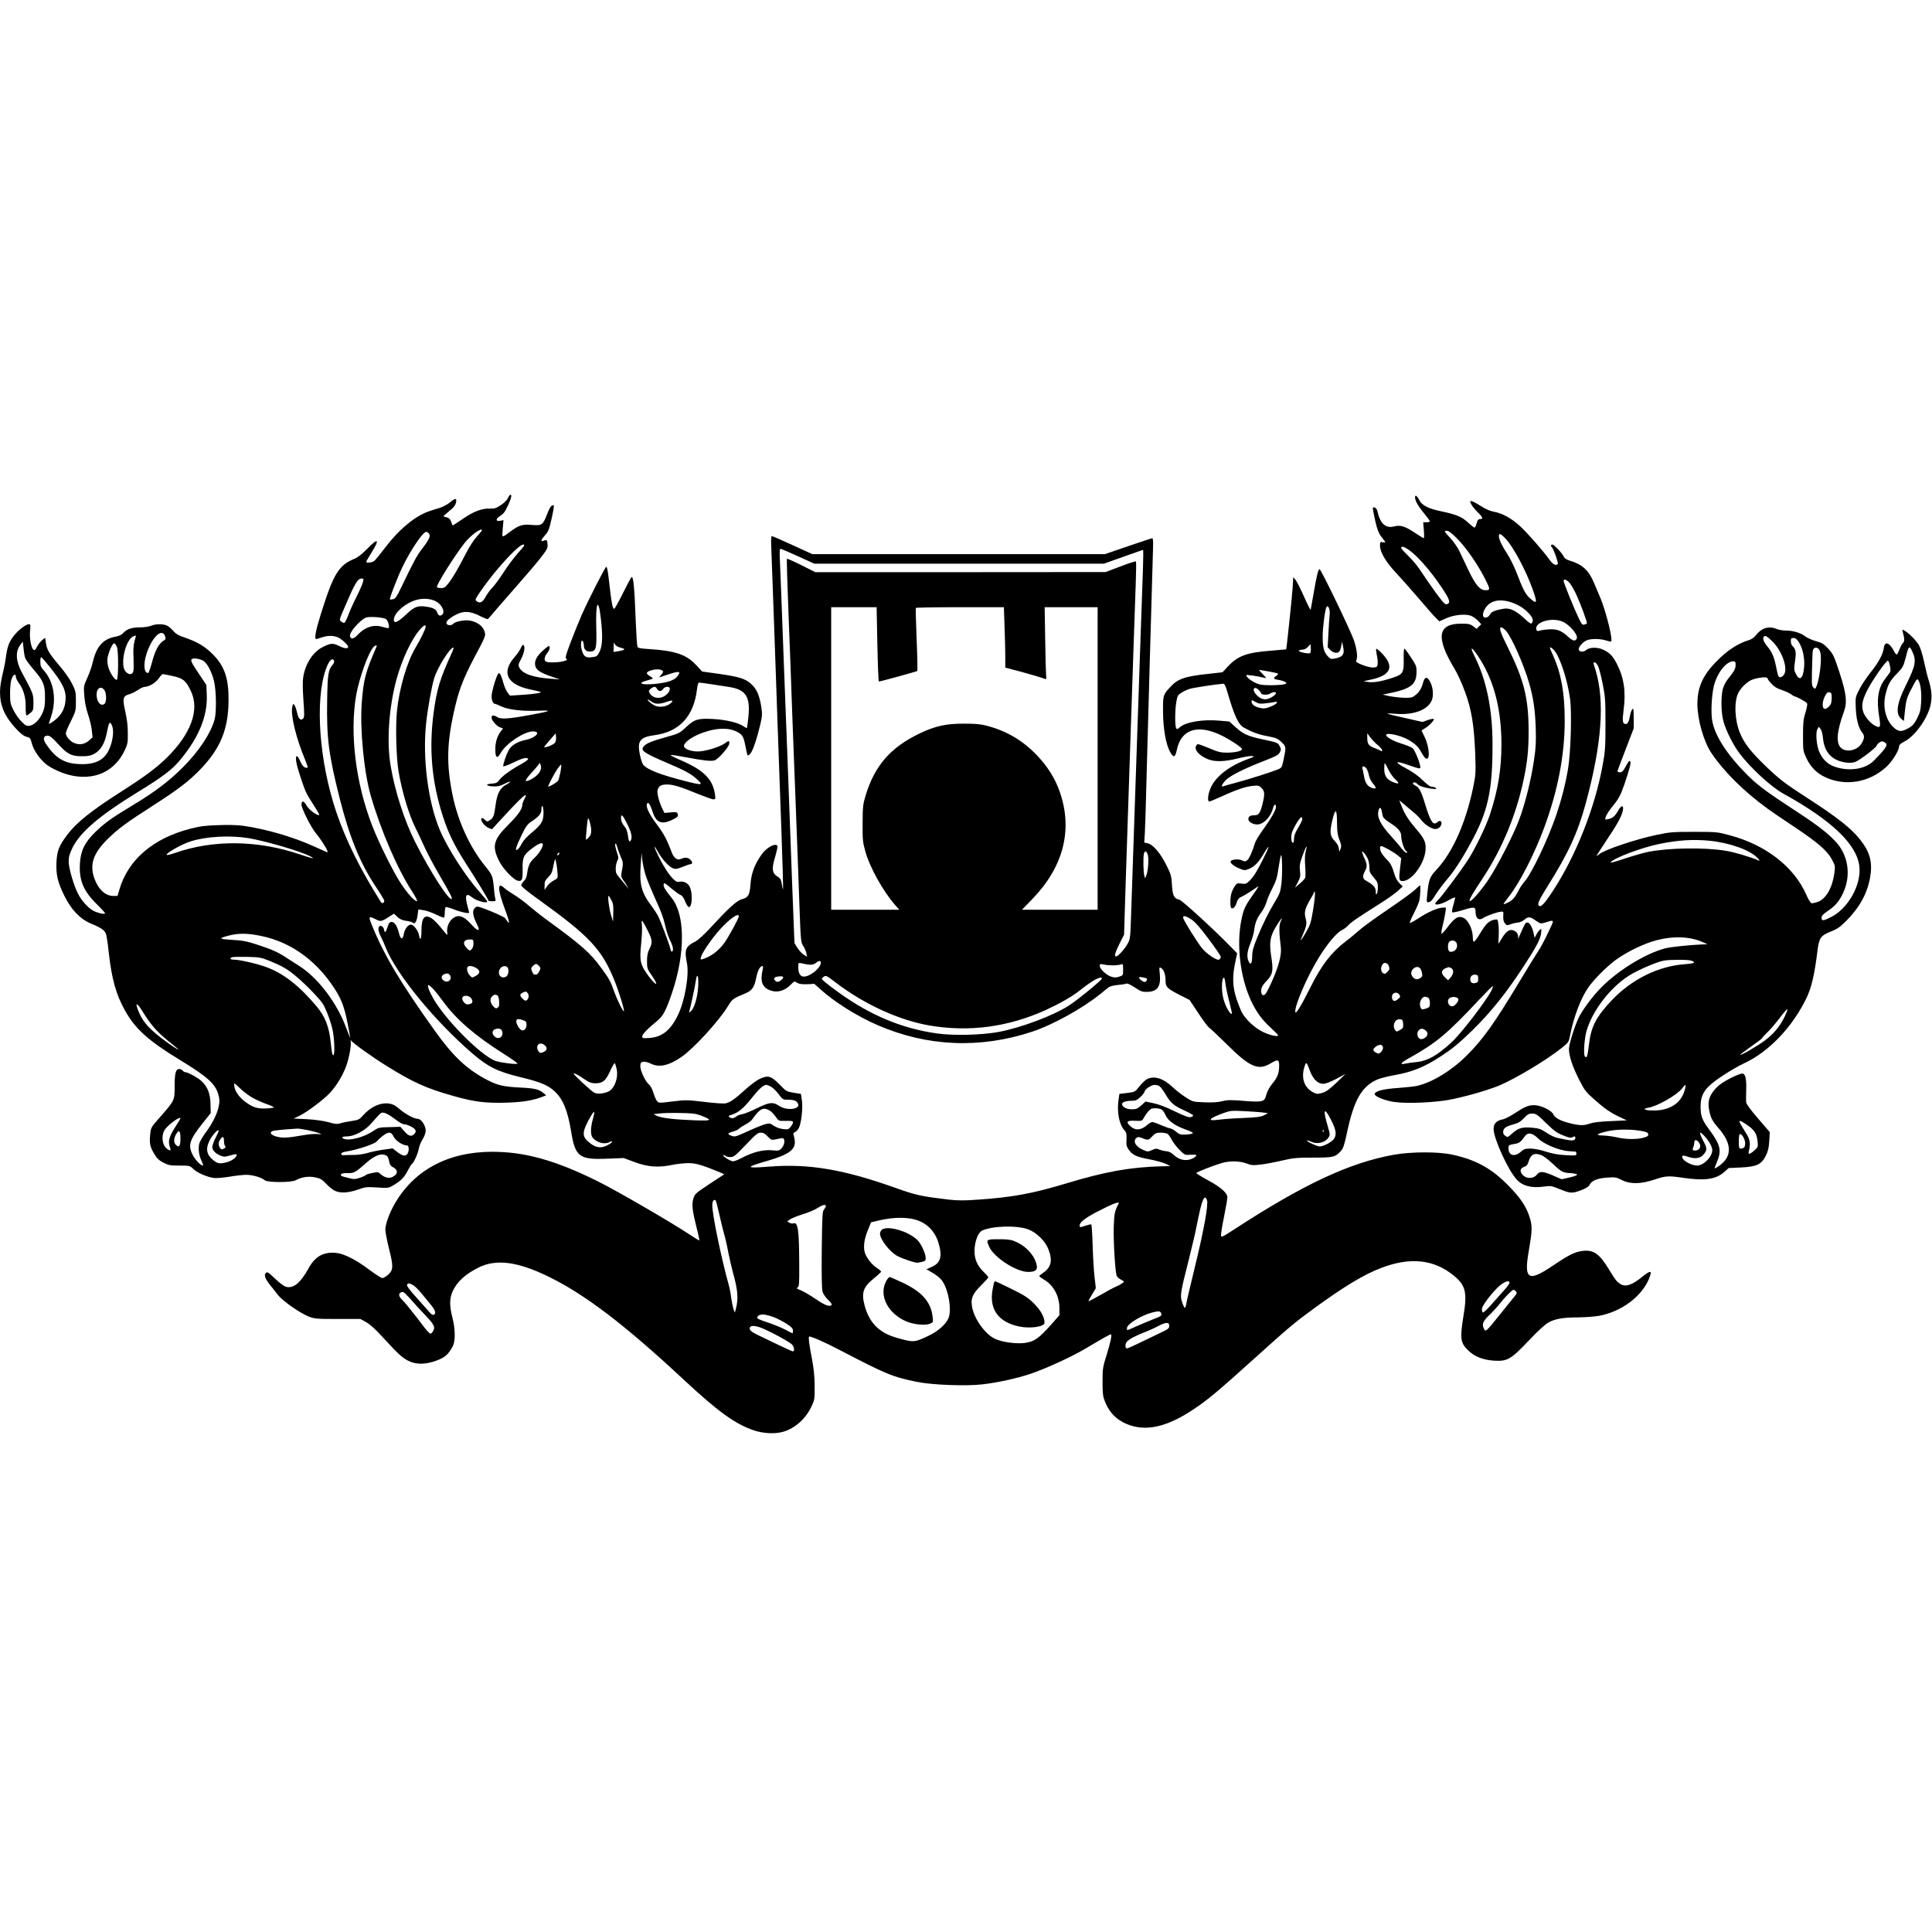 <?xml version="1.0" standalone="no"?>
<!DOCTYPE svg PUBLIC "-//W3C//DTD SVG 20010904//EN"
 "http://www.w3.org/TR/2001/REC-SVG-20010904/DTD/svg10.dtd">
<svg version="1.0" xmlns="http://www.w3.org/2000/svg"
 width="1820pt" height="1820pt" viewBox="0 0 1820 1820"
 preserveAspectRatio="xMidYMid meet">
<g transform="translate(0,1820) scale(0.1,-0.1)"
fill="#000000" stroke="none">
<path d="M4786 13510 c-7 -18 -35 -46 -66 -67 -46 -31 -62 -36 -103 -34 -76 3
-149 -24 -253 -94 -52 -36 -97 -65 -99 -65 -2 0 -8 15 -15 34 -8 25 -19 36
-43 43 l-32 9 25 22 c14 13 40 35 58 50 19 16 35 40 38 60 8 42 -6 42 -59 -2
-23 -19 -67 -42 -97 -51 -30 -9 -75 -23 -100 -32 -131 -45 -284 -172 -415
-346 -43 -56 -87 -110 -97 -119 -20 -18 -78 -25 -78 -10 0 4 23 43 50 87 81
129 63 142 -44 32 -45 -46 -87 -79 -115 -90 -149 -60 -199 -141 -315 -510 -52
-165 -68 -247 -47 -247 5 0 28 7 51 15 66 23 131 19 175 -11 38 -26 74 -63 75
-77 1 -20 -36 -17 -84 7 -59 30 -80 29 -157 -10 -88 -44 -158 -149 -181 -273
-8 -45 -8 -102 0 -223 10 -138 10 -164 -2 -177 -24 -23 -44 -5 -57 54 -7 31
-18 63 -25 73 -11 15 -13 14 -20 -13 -19 -76 33 -293 121 -504 14 -34 25 -67
23 -71 -2 -4 -13 -4 -26 1 -15 6 -31 27 -44 59 -12 28 -26 49 -32 47 -18 -7
-7 -72 35 -198 42 -127 54 -155 106 -235 64 -101 74 -117 69 -121 -12 -13 -97
50 -117 87 -27 48 -49 52 -49 10 0 -36 90 -214 134 -267 36 -42 99 -137 109
-167 5 -13 3 -17 -5 -13 -7 3 -62 28 -123 55 -197 89 -448 162 -664 193 -51 7
-141 10 -235 6 -124 -4 -172 -10 -268 -35 -347 -90 -583 -293 -664 -574 l-17
-58 -40 0 c-74 0 -142 63 -178 165 -47 133 -11 238 129 375 100 97 170 149
437 320 228 147 324 221 431 331 190 197 265 379 267 649 2 211 -38 327 -152
440 -72 72 -146 115 -261 154 -54 18 -83 34 -102 57 -15 17 -39 40 -55 50 -34
23 -110 25 -160 4 -20 -8 -66 -15 -105 -15 -77 0 -122 -15 -157 -53 -14 -16
-39 -28 -65 -33 -122 -20 -187 -90 -222 -241 -8 -37 -31 -104 -51 -147 -35
-78 -36 -82 -29 -169 4 -58 16 -119 35 -176 16 -47 33 -116 36 -152 l7 -65
-36 -32 c-42 -36 -96 -43 -146 -17 -35 18 -70 61 -70 87 0 11 21 63 48 115 46
94 47 99 47 188 0 85 -2 96 -37 166 -22 44 -72 115 -123 174 -93 110 -114 145
-123 212 l-7 45 -28 -22 c-15 -12 -37 -40 -48 -62 -16 -31 -23 -37 -34 -28
-22 18 -38 107 -32 176 6 57 4 64 -12 64 -23 0 -87 -46 -128 -94 -50 -56 -72
-108 -84 -193 -5 -43 -15 -98 -21 -123 -30 -128 -37 -171 -38 -230 0 -128 44
-228 148 -341 45 -49 74 -72 101 -79 34 -9 38 -14 50 -60 18 -71 80 -158 145
-207 31 -23 95 -55 143 -73 255 -93 482 -12 587 210 28 60 31 73 30 165 0 67
-8 133 -24 203 -28 122 -22 145 37 162 21 5 58 24 82 40 24 17 53 30 65 30 41
1 101 37 130 78 16 23 34 42 40 42 6 0 49 -9 96 -19 96 -21 122 -43 168 -141
84 -176 3 -400 -225 -626 -95 -94 -204 -176 -428 -319 -289 -185 -423 -292
-511 -408 -79 -106 -96 -149 -102 -257 -6 -118 11 -191 74 -318 65 -133 148
-219 252 -263 95 -39 126 -61 140 -96 6 -16 18 -93 26 -173 28 -251 68 -396
152 -547 97 -175 222 -288 522 -470 255 -156 330 -222 358 -322 13 -44 14 -64
5 -110 -14 -72 -58 -160 -120 -245 -28 -37 -55 -83 -62 -103 -15 -46 -6 -120
21 -172 11 -23 16 -41 11 -41 -21 0 -73 55 -96 101 -46 90 -31 140 91 294 l79
100 -2 81 c-1 100 -28 168 -85 220 -38 34 -129 84 -154 84 -6 0 -17 7 -24 15
-7 8 -21 15 -31 15 -33 0 -44 -38 -44 -161 0 -136 1 -134 -138 -293 -84 -95
-86 -98 -92 -161 -9 -84 -2 -119 38 -185 25 -42 44 -61 86 -82 48 -25 64 -28
151 -28 96 0 98 0 132 -33 38 -36 128 -75 194 -84 22 -3 88 3 145 12 57 10
129 18 159 18 59 0 144 -25 172 -50 26 -24 251 -24 294 -1 56 30 121 40 183
27 47 -9 63 -19 101 -58 25 -27 61 -56 80 -66 50 -27 129 -24 219 8 70 25 82
27 182 21 104 -7 109 -6 152 19 73 43 106 76 137 138 16 31 34 60 40 64 18 11
57 98 65 144 4 24 20 64 36 89 18 29 29 59 29 82 0 46 -42 110 -73 110 -35 0
-118 44 -174 93 -38 33 -63 46 -95 51 -84 12 -175 -29 -246 -109 -36 -41 -45
-45 -103 -54 -36 -5 -83 -14 -106 -21 -36 -11 -52 -10 -120 9 -48 13 -128 24
-203 28 l-124 6 57 27 c73 36 234 158 288 218 58 65 106 142 141 226 31 73 58
205 52 253 -2 16 -1 21 2 13 5 -17 201 -158 332 -239 255 -158 373 -212 632
-285 200 -57 310 -70 509 -63 150 5 244 21 336 57 l30 12 -28 23 c-38 33 -84
44 -217 50 -153 8 -210 20 -305 69 -192 98 -326 223 -499 466 -322 450 -480
714 -594 998 -33 81 -29 86 40 51 45 -23 51 -22 136 33 l33 21 32 -30 c23 -22
46 -32 81 -37 27 -3 56 -11 64 -18 20 -17 38 10 46 73 l7 52 47 -7 c26 -3 78
-21 117 -40 38 -19 73 -32 77 -30 5 3 8 25 8 49 0 24 4 46 9 50 5 3 44 -8 86
-25 61 -24 135 -39 135 -27 0 1 -7 27 -15 57 -29 107 -16 134 42 87 40 -33
143 -61 143 -39 0 4 -31 43 -69 86 -135 150 -304 414 -377 585 -112 265 -165
678 -130 1007 15 139 51 340 75 422 31 102 149 292 182 292 5 0 -3 -26 -18
-57 -110 -242 -137 -332 -167 -548 -47 -346 -20 -656 86 -985 52 -160 106
-271 214 -440 106 -164 214 -342 214 -352 0 -5 16 -8 36 -8 35 0 36 1 29 28
-4 15 -10 65 -14 112 -9 96 -14 109 -83 194 -141 174 -251 413 -302 653 -64
305 -59 513 24 858 43 179 86 281 231 551 27 50 49 101 49 113 0 64 -60 121
-143 135 -46 9 -141 -9 -157 -30 -17 -19 -56 -18 -64 3 -8 19 26 50 94 85 69
35 131 31 218 -13 39 -20 74 -34 79 -30 4 3 28 31 53 61 25 30 119 138 209
240 90 102 195 225 233 274 63 81 69 93 66 130 -3 41 -7 44 -40 31 -28 -11
-21 12 17 54 30 33 39 54 61 155 15 64 24 120 21 123 -16 15 -37 -12 -62 -78
-41 -105 -49 -112 -143 -104 -90 8 -121 -1 -204 -62 -85 -63 -79 -64 -72 26
l7 81 -32 -6 c-41 -8 -43 18 -3 43 15 10 33 25 39 33 19 22 60 111 67 143 9
37 -12 35 -28 -3z m-246 -306 c0 -3 -22 -30 -49 -60 -27 -29 -72 -98 -101
-156 -72 -141 -127 -235 -167 -285 -28 -35 -40 -43 -68 -43 -19 0 -36 4 -39 9
-10 15 167 298 263 419 56 71 161 146 161 116z m-500 -29 c19 -23 6 -53 -60
-140 -57 -74 -79 -117 -204 -376 -37 -78 -51 -98 -72 -103 -15 -4 -28 -5 -30
-3 -6 6 27 96 86 237 70 169 218 400 256 400 6 0 17 -7 24 -15z m842 -182
c-38 -43 -100 -125 -137 -183 -37 -58 -85 -123 -106 -145 -21 -21 -48 -58 -61
-81 -27 -52 -51 -68 -78 -54 -11 6 -20 15 -20 21 0 20 122 189 214 296 119
139 208 223 236 223 18 0 10 -13 -48 -77z m-1464 -280 c-6 -21 -33 -83 -61
-138 -28 -55 -62 -131 -76 -169 -14 -38 -31 -71 -36 -73 -6 -2 -20 3 -30 11
-19 14 -19 16 11 88 121 283 141 318 184 318 16 0 17 -4 8 -37z m700 -185 c46
-31 73 -88 52 -113 -19 -23 -40 -18 -51 14 -11 32 -37 46 -103 56 -78 12 -113
-1 -180 -64 -86 -82 -126 -101 -126 -60 0 55 80 135 178 176 79 33 172 29 230
-9z m-479 -162 c10 -10 21 -33 23 -52 5 -39 11 -38 -76 -15 -72 18 -151 -10
-212 -75 -42 -45 -69 -50 -77 -16 -8 37 106 164 157 176 48 10 166 -1 185 -18z
m371 -71 c0 -18 -47 -115 -95 -195 -82 -137 -155 -389 -176 -602 -14 -148 -6
-435 15 -563 34 -197 98 -411 161 -536 16 -30 49 -102 76 -161 26 -60 90 -181
142 -270 114 -197 130 -228 122 -236 -23 -23 -209 267 -345 538 -101 201 -190
477 -230 716 -39 225 -17 548 55 814 51 187 144 384 222 471 38 42 53 48 53
24z m-2455 -88 c8 -24 6 -30 -8 -38 -51 -29 -87 -96 -119 -222 -13 -48 -28
-87 -33 -87 -40 0 -46 86 -14 183 52 157 145 245 174 164z m-275 1 c0 -2 -6
-26 -14 -54 -9 -33 -12 -84 -8 -151 2 -56 2 -113 -2 -127 -9 -36 -48 -35 -76
2 -43 54 -11 241 52 310 17 18 48 31 48 20z m-1042 -209 c6 -15 44 -66 85
-114 87 -101 102 -140 101 -265 0 -65 -6 -97 -23 -135 -29 -65 -76 -113 -119
-121 -30 -6 -38 -2 -78 37 -25 24 -59 73 -77 109 -30 60 -32 72 -32 165 1 71
6 111 18 138 16 38 37 42 37 8 0 -9 11 -32 25 -51 46 -63 68 -137 67 -227 -1
-46 3 -83 8 -83 5 0 22 11 37 24 26 23 28 30 28 98 0 79 -2 85 -110 285 -57
106 -61 197 -13 259 l23 29 7 -65 c3 -36 11 -77 16 -91z m864 104 c15 -43 14
-291 -1 -306 -12 -12 -58 51 -77 107 -10 28 -14 65 -12 89 6 54 47 147 63 147
8 0 19 -17 27 -37z m2445 5 c-104 -239 -122 -306 -139 -526 -19 -248 21 -661
86 -882 95 -327 250 -685 385 -893 33 -50 55 -94 50 -96 -19 -6 -90 71 -151
164 -71 107 -209 384 -271 545 -156 400 -214 870 -152 1230 29 162 113 398
162 453 19 20 38 23 30 5z m-3086 -181 c132 -163 165 -233 156 -327 -6 -65
-26 -111 -71 -158 -27 -29 -86 -69 -86 -59 0 2 9 30 20 63 55 159 29 330 -66
437 -28 30 -34 45 -34 82 0 25 3 45 8 44 4 0 37 -37 73 -82z m1459 45 c37 -27
77 -107 97 -192 21 -90 23 -293 4 -360 -38 -132 -146 -295 -296 -446 -131
-132 -270 -237 -472 -358 -199 -120 -264 -166 -354 -253 -100 -97 -139 -176
-146 -297 -10 -156 32 -258 156 -381 45 -44 81 -84 81 -88 0 -13 -68 1 -110
23 -47 24 -112 96 -143 157 -43 83 -89 243 -90 305 0 47 7 72 37 134 72 145
254 301 602 515 242 148 331 215 405 303 179 212 265 418 257 617 l-4 97 -72
107 c-73 109 -82 129 -59 139 21 9 81 -3 107 -22z m1227 3 c3 -9 -2 -24 -10
-33 -44 -49 -51 -88 -55 -333 -6 -363 13 -512 118 -930 93 -367 193 -613 344
-838 42 -62 76 -119 76 -127 0 -20 -21 -29 -31 -13 -196 311 -330 581 -421
849 -161 477 -203 1049 -98 1347 28 79 62 114 77 78z m-2163 -277 c20 -29 21
-111 1 -128 -35 -29 -75 18 -75 88 0 61 43 84 74 40z m76 -348 c14 -52 -1
-147 -36 -218 -49 -99 -138 -139 -291 -129 -132 8 -213 59 -300 189 -31 46
-24 78 15 78 21 0 43 -17 96 -75 88 -98 128 -119 226 -119 61 0 83 4 120 24
58 32 95 94 115 190 8 41 17 81 20 88 9 24 24 12 35 -28z m1278 -1045 c158
-26 492 -123 583 -171 57 -29 23 -23 -92 16 -399 136 -818 142 -1180 15 -40
-14 -75 -22 -78 -19 -14 14 135 99 225 128 143 46 367 59 542 31z m122 -922
c264 -54 495 -213 664 -455 84 -120 116 -197 147 -351 16 -78 28 -146 28 -152
0 -5 -15 32 -34 82 -88 244 -269 483 -453 598 -35 22 -85 54 -111 71 -77 52
-139 80 -271 123 -106 34 -143 42 -243 47 -120 7 -129 14 -52 35 104 30 190
30 325 2z m85 -237 c113 -46 161 -74 244 -143 98 -82 237 -227 259 -270 44
-87 81 -196 91 -268 14 -95 14 -205 1 -205 -10 0 -15 28 -25 125 -15 143 -53
240 -131 333 -163 194 -306 307 -468 369 -90 34 -260 73 -316 73 -35 0 -40 16
-7 24 12 2 76 3 142 2 112 -3 126 -6 210 -40z m-1206 -468 c84 -136 140 -199
252 -289 49 -39 89 -73 89 -75 0 -8 -86 50 -165 111 -129 100 -182 166 -221
277 -20 58 1 46 45 -24z m1043 -821 c35 -19 93 -45 131 -58 37 -13 67 -27 67
-31 0 -3 -33 -8 -72 -10 -82 -4 -126 10 -194 60 -54 39 -94 92 -104 136 -4 19
-6 37 -3 39 2 3 28 -19 58 -49 30 -29 83 -68 117 -87z m1336 -197 c36 -28 73
-50 83 -50 32 0 99 -32 110 -52 8 -15 7 -24 -7 -39 -27 -30 -55 -23 -95 24
l-37 42 -103 -3 c-99 -2 -105 -4 -154 -37 -82 -56 -220 -94 -272 -74 -35 13
-21 24 31 24 64 1 163 54 219 117 101 115 96 111 129 104 17 -3 60 -29 96 -56z
m-2018 4 c0 -3 -23 -41 -51 -84 -55 -86 -67 -131 -50 -181 14 -40 9 -45 -22
-24 -51 33 -62 135 -20 189 42 53 143 124 143 100z m1198 -110 c42 -9 90 -21
107 -29 30 -12 29 -12 -15 -8 -25 3 -88 -3 -140 -12 -137 -25 -189 -27 -245
-12 -52 14 -70 39 -38 52 15 6 91 14 231 23 13 1 57 -5 100 -14z m-1198 -76
c0 -75 -13 -94 -44 -62 -22 21 -20 62 5 103 26 42 39 29 39 -41z m360 67 c0
-3 -13 -32 -30 -65 -16 -33 -30 -71 -30 -85 0 -30 29 -62 77 -81 31 -13 41
-13 90 1 30 9 58 14 60 11 15 -15 -31 -56 -79 -71 -72 -21 -94 -19 -134 12
-64 49 -79 105 -45 178 27 60 91 130 91 100z m1649 -54 c20 -39 85 -81 124
-81 23 0 23 -62 1 -85 -20 -20 -47 -12 -97 27 l-38 30 -85 -12 c-46 -6 -113
-20 -147 -30 -37 -11 -93 -20 -133 -20 -38 0 -80 -1 -94 -2 -17 -2 -25 2 -25
12 0 10 15 17 45 22 104 16 267 70 290 96 38 43 93 82 115 82 18 0 30 -10 44
-39z m-1599 -39 c0 -21 5 -43 11 -49 8 -8 5 -14 -12 -23 -19 -11 -24 -10 -36
6 -17 24 -17 55 3 82 22 32 34 27 34 -16z m1538 -144 c6 -6 15 -28 18 -49 5
-28 14 -43 32 -52 55 -27 54 -68 -2 -95 -32 -16 -77 -4 -112 29 -20 19 -27 20
-78 9 -31 -6 -58 -15 -61 -20 -3 -5 -28 -16 -55 -25 -46 -15 -55 -15 -111 -1
-69 17 -74 20 -64 36 3 6 30 10 60 9 59 -2 74 6 178 99 84 74 152 95 195 60z"/>
<path d="M13330 13515 c0 -31 28 -82 84 -149 31 -38 56 -72 56 -77 0 -5 -14
-9 -31 -9 l-32 0 6 -75 c4 -41 3 -75 -1 -75 -4 0 -41 23 -82 50 -92 62 -139
77 -197 61 -80 -21 -132 27 -157 142 -6 27 -30 46 -43 34 -3 -3 7 -57 21 -119
21 -92 33 -121 61 -157 19 -24 35 -46 35 -49 0 -2 -11 -2 -25 0 -23 5 -25 2
-25 -32 0 -61 55 -154 149 -254 47 -50 145 -161 218 -246 72 -85 145 -168 162
-184 l30 -29 63 28 c71 32 176 44 230 26 19 -6 50 -27 68 -46 l34 -35 -22 -22
-22 -22 -32 24 c-29 22 -44 25 -113 25 -224 0 -242 -130 -60 -430 26 -43 69
-138 96 -213 62 -168 86 -316 96 -587 6 -182 5 -195 -21 -320 -71 -334 -192
-605 -345 -769 -64 -69 -72 -92 -87 -239 -6 -68 -6 -69 17 -65 16 2 35 23 63
70 23 37 68 97 100 135 71 82 140 186 229 349 164 298 207 490 207 931 0 331
-57 608 -170 833 -55 108 -20 87 55 -34 134 -215 199 -479 199 -801 -1 -238
-32 -426 -109 -660 -37 -111 -142 -328 -208 -428 -70 -107 -247 -345 -281
-376 -14 -14 -26 -28 -26 -33 0 -19 58 -6 118 27 35 20 66 34 69 31 2 -2 -5
-33 -15 -68 -11 -34 -16 -67 -12 -72 4 -4 45 4 91 18 115 36 129 35 129 -10 0
-67 31 -91 75 -60 27 18 124 53 160 57 29 4 29 4 26 -42 -1 -32 3 -52 16 -67
17 -21 20 -21 58 -7 22 8 52 14 67 15 14 0 40 11 56 25 39 32 54 32 109 -7 44
-30 48 -31 87 -19 94 28 92 36 30 -94 -30 -65 -72 -143 -93 -174 -21 -31 -100
-159 -176 -286 -240 -399 -345 -546 -500 -700 -140 -140 -324 -252 -466 -284
-24 -6 -105 -14 -179 -20 -140 -9 -220 -30 -220 -58 0 -22 98 -62 186 -74 126
-18 413 -4 554 28 166 36 342 89 440 130 152 65 440 238 576 347 70 55 72 59
84 119 33 172 100 351 171 453 50 73 165 189 251 255 107 80 279 164 402 194
159 40 312 32 431 -22 l40 -18 -55 -2 c-119 -5 -298 -24 -345 -37 -193 -51
-460 -218 -619 -387 -71 -75 -155 -189 -191 -259 -39 -78 -95 -254 -95 -302 0
-66 34 -167 97 -291 49 -96 63 -115 137 -180 102 -91 156 -128 243 -169 l68
-32 -150 -7 c-98 -4 -166 -12 -195 -22 -59 -22 -101 -21 -195 3 -89 23 -137
49 -153 84 -13 30 -93 73 -151 82 -64 10 -105 -3 -199 -65 -48 -32 -103 -61
-123 -65 -60 -11 -89 -40 -89 -90 0 -91 137 -391 219 -479 54 -59 140 -81 254
-65 64 9 73 7 140 -20 110 -45 124 -46 206 -16 54 20 75 34 86 54 20 39 75 61
167 67 73 5 83 4 136 -23 80 -41 179 -39 310 5 106 35 127 36 267 16 203 -30
308 -15 386 53 l44 39 112 5 c150 7 196 28 237 110 22 45 29 75 33 140 l5 83
-111 129 c-75 87 -111 137 -112 155 -1 14 -1 68 1 119 3 112 -11 156 -46 148
-58 -15 -177 -78 -219 -117 -78 -72 -103 -139 -84 -228 14 -71 31 -104 86
-166 129 -147 133 -267 10 -356 -22 -16 -42 -27 -44 -25 -2 2 6 25 18 52 50
116 38 167 -71 315 -67 90 -80 126 -80 219 0 79 23 133 77 187 58 58 224 165
338 219 230 108 449 338 582 611 48 100 77 224 104 446 15 122 30 144 129 183
56 22 84 41 141 98 127 128 198 256 226 410 25 143 -1 240 -96 359 -83 105
-218 211 -493 388 -218 141 -267 179 -402 309 -134 130 -196 209 -235 305 -50
119 -57 295 -16 377 24 47 73 96 119 120 46 23 156 37 156 19 0 -6 16 -29 36
-50 25 -29 53 -46 99 -61 35 -12 75 -30 89 -41 13 -10 27 -19 30 -19 18 0 115
-54 120 -67 3 -8 -4 -47 -16 -86 -20 -61 -23 -94 -23 -217 0 -142 1 -146 32
-212 39 -83 97 -142 177 -179 190 -89 415 -51 576 97 58 54 120 155 120 195 0
12 17 27 49 43 100 51 218 215 247 343 17 78 11 150 -22 251 -8 24 -25 96 -39
159 -14 66 -35 133 -49 157 -26 44 -97 115 -136 136 -21 11 -22 11 -16 -11 17
-61 19 -92 5 -103 -8 -6 -23 -32 -33 -58 -10 -26 -22 -50 -26 -53 -5 -3 -17 9
-26 27 -42 84 -88 102 -97 39 -8 -63 -49 -140 -126 -236 -39 -49 -88 -122
-107 -162 -36 -71 -36 -72 -32 -175 5 -107 25 -183 59 -227 25 -31 24 -55 -3
-102 -37 -66 -141 -91 -193 -46 -52 44 -43 155 25 342 33 90 24 170 -43 375
-50 151 -59 170 -103 218 -43 46 -58 56 -116 72 -37 10 -83 31 -102 45 -44 34
-114 55 -181 55 -29 0 -70 7 -91 16 -73 30 -141 8 -195 -62 -15 -20 -40 -37
-64 -44 -101 -30 -198 -93 -295 -190 -138 -137 -190 -250 -190 -413 0 -145 59
-352 132 -461 119 -176 302 -358 528 -523 30 -22 144 -100 254 -173 226 -151
309 -224 354 -308 30 -56 31 -60 22 -128 -19 -138 -78 -240 -154 -269 -24 -9
-51 -15 -61 -13 -9 2 -30 34 -49 79 -115 263 -382 471 -723 561 -114 31 -124
32 -333 32 -196 0 -227 -2 -347 -27 -203 -42 -503 -143 -550 -185 -13 -11 -23
-18 -23 -14 0 3 47 76 104 162 103 152 146 237 146 285 0 34 -22 23 -48 -23
-28 -50 -51 -70 -91 -78 -32 -7 -33 -6 -26 17 9 28 35 67 87 130 21 25 50 74
64 110 32 78 84 245 84 269 0 37 -15 28 -44 -27 -25 -47 -36 -58 -56 -58 -16
0 -24 5 -22 14 2 8 37 101 78 207 l74 193 0 98 c-1 86 -2 96 -15 80 -7 -11
-17 -38 -20 -60 -9 -52 -22 -77 -39 -77 -32 0 -35 24 -21 135 23 173 2 305
-67 438 -38 71 -66 99 -126 127 -54 26 -130 24 -161 -4 -23 -21 -65 -18 -69 5
-4 21 33 66 70 85 38 19 127 20 191 0 47 -14 47 -14 47 9 0 61 -60 287 -103
390 -14 33 -41 98 -61 144 -51 121 -110 175 -232 211 -27 8 -46 21 -53 36 -15
34 -91 114 -107 114 -16 0 -18 -12 -4 -26 15 -15 61 -144 55 -155 -14 -22 -46
-7 -77 37 -63 87 -205 249 -277 316 -81 75 -167 123 -250 138 -34 6 -79 26
-124 55 -64 41 -97 54 -97 40 0 -18 34 -66 74 -104 46 -45 50 -61 16 -61 -14
0 -22 -11 -30 -40 -6 -22 -15 -40 -20 -40 -4 0 -33 22 -63 50 -58 53 -109 74
-257 105 -115 24 -175 55 -200 104 -21 42 -40 54 -40 26z m400 -392 c83 -85
188 -236 256 -369 54 -105 55 -114 8 -114 -53 0 -94 49 -161 189 -30 64 -68
144 -85 179 -16 34 -54 89 -84 121 -30 32 -54 61 -54 65 0 3 10 6 22 6 15 0
49 -27 98 -77z m451 5 c74 -77 194 -301 259 -485 44 -124 39 -138 -25 -81 -43
37 -70 88 -125 235 -23 59 -63 142 -90 183 -53 82 -80 138 -80 170 0 30 16 25
61 -22z m-915 -104 c83 -56 210 -200 317 -361 74 -110 84 -141 50 -154 -19 -7
-30 4 -101 99 -43 59 -105 148 -137 197 -31 50 -88 120 -126 156 -38 36 -69
71 -69 77 0 19 24 14 66 -14z m1517 -312 c14 -15 44 -65 66 -112 41 -89 107
-268 100 -274 -2 -2 -13 -6 -25 -10 -18 -5 -25 4 -57 71 -48 103 -137 323
-137 340 0 21 25 15 53 -15z m-538 -189 c61 -21 118 -58 158 -102 37 -41 44
-64 28 -90 -8 -12 -23 -2 -72 44 -79 73 -136 100 -193 91 -77 -13 -118 -29
-129 -53 -11 -24 -40 -38 -57 -28 -16 10 -12 47 10 82 46 77 138 97 255 56z
m473 -178 c67 -29 149 -124 136 -159 -12 -30 -36 -26 -79 13 -64 59 -101 74
-170 73 -33 -1 -75 -6 -93 -11 -26 -8 -34 -7 -38 4 -27 70 137 124 244 80z
m-530 -89 c53 -60 167 -318 216 -488 41 -142 57 -253 63 -423 4 -133 2 -186
-17 -310 -26 -178 -83 -408 -140 -559 -50 -135 -198 -424 -283 -554 -67 -103
-170 -222 -182 -210 -9 9 23 64 128 223 178 270 312 594 381 925 35 166 46
276 46 450 0 311 -43 485 -199 798 -68 135 -83 182 -58 182 8 0 29 -15 45 -34z
m2503 -93 c93 -87 155 -257 115 -318 -9 -14 -25 -25 -36 -25 -15 0 -21 12 -30
58 -27 136 -41 171 -96 239 -32 39 -42 71 -27 86 12 13 24 7 74 -40z m253 -10
c39 -60 59 -155 51 -241 -10 -107 -43 -131 -78 -59 -17 34 -18 46 -7 121 12
87 8 109 -27 144 -7 7 -13 27 -13 43 0 24 4 29 25 29 18 0 32 -11 49 -37z
m-2301 -82 c55 -66 124 -280 148 -458 17 -132 6 -507 -20 -658 -26 -151 -61
-286 -113 -440 -77 -224 -229 -543 -294 -617 -18 -20 -43 -56 -55 -80 -35 -70
-58 -97 -101 -119 -22 -11 -42 -19 -44 -16 -2 2 20 33 49 70 102 128 244 406
335 654 128 347 192 682 192 1005 0 262 -33 443 -111 617 -16 35 -29 65 -29
67 0 13 22 0 43 -25z m2504 -14 c19 -55 -7 -267 -39 -331 -9 -17 -11 -17 -26
-2 -17 17 -17 27 -8 311 1 50 12 67 39 63 15 -2 26 -15 34 -41z m866 9 c42
-89 33 -136 -59 -321 -87 -174 -100 -272 -42 -318 l23 -19 11 105 c12 104 17
119 87 249 19 35 28 44 35 35 22 -27 35 -110 30 -203 -4 -80 -10 -104 -37
-159 -25 -50 -42 -70 -75 -90 -69 -40 -95 -41 -139 -5 -83 69 -116 202 -82
330 23 87 38 115 106 186 54 56 60 67 80 145 29 116 34 122 62 65z m-209 -140
c6 -30 6 -53 0 -60 -5 -7 -26 -35 -46 -62 -67 -87 -83 -194 -54 -367 14 -89 9
-99 -41 -73 -45 23 -101 90 -113 137 -16 57 -5 109 44 204 48 93 176 276 191
271 6 -1 14 -24 19 -50z m-1454 13 c0 -37 -11 -60 -65 -126 -28 -34 -47 -71
-56 -105 -18 -72 -16 -219 5 -298 21 -85 93 -229 155 -310 102 -135 298 -315
410 -376 460 -254 696 -481 717 -689 18 -173 -107 -394 -267 -474 -75 -38 -89
-39 -89 -6 0 18 14 34 59 64 73 50 106 89 143 168 78 165 50 356 -69 484 -75
81 -177 159 -359 278 -277 180 -374 251 -469 346 -199 198 -316 381 -337 525
-11 79 -4 218 14 304 27 128 116 246 186 246 18 0 22 -6 22 -31z m-1295 -15
c9 -20 29 -96 43 -168 24 -119 26 -153 26 -376 0 -222 -3 -259 -27 -390 -73
-402 -254 -858 -473 -1190 -67 -103 -106 -146 -123 -135 -23 13 -9 48 72 177
203 323 290 513 367 797 150 554 179 958 90 1250 -24 75 -23 71 -6 71 7 0 21
-16 31 -36z m2200 -302 c-1 -43 -6 -57 -27 -79 -16 -16 -32 -23 -42 -20 -23 9
-20 69 5 118 15 31 25 40 42 37 20 -3 22 -9 22 -56z m-82 -376 c13 -136 89
-215 223 -230 28 -4 63 -1 82 7 41 15 201 137 201 154 1 7 12 20 25 28 19 13
29 14 45 5 43 -22 29 -47 -96 -175 -81 -83 -239 -106 -377 -55 -63 24 -107 68
-137 135 -27 61 -37 181 -19 215 l13 24 17 -21 c10 -13 19 -48 23 -87z m-1069
-966 c190 -19 383 -88 452 -162 23 -24 25 -29 9 -23 -84 35 -226 77 -305 90
-204 34 -540 29 -740 -11 -41 -9 -139 -37 -218 -63 -85 -29 -137 -43 -130 -34
35 42 293 139 460 173 176 36 316 45 472 30z m-170 -1130 c46 -17 28 -27 -61
-33 -249 -17 -502 -142 -689 -339 -148 -156 -197 -251 -216 -421 -12 -106 -21
-133 -39 -107 -14 21 -3 172 17 240 56 189 218 402 396 517 80 52 265 132 333
144 62 10 231 10 259 -1z m873 -537 c-45 -88 -98 -151 -178 -212 -63 -49 -229
-145 -236 -138 -2 2 44 37 102 78 58 40 105 76 105 80 0 4 23 29 51 56 28 26
80 88 117 137 36 49 68 84 70 78 2 -6 -12 -41 -31 -79z m-932 -665 c-28 -129
-131 -205 -283 -209 -92 -2 -132 14 -64 26 87 14 275 123 320 184 29 40 35 39
27 -1z m-1311 -327 c75 -74 103 -94 159 -116 56 -23 73 -26 93 -17 21 10 24 9
24 -8 0 -12 -8 -20 -22 -22 -22 -3 -40 0 -148 23 -25 5 -71 27 -102 49 -48 32
-69 40 -127 46 -96 9 -133 0 -187 -46 -25 -22 -47 -40 -50 -40 -19 0 -44 24
-44 43 0 37 21 54 90 73 52 14 73 26 106 61 34 36 47 43 79 43 34 0 46 -8 129
-89z m1899 -22 c66 -46 87 -80 94 -153 5 -50 4 -53 -31 -84 -48 -42 -61 -41
-50 1 15 61 9 102 -21 151 -71 114 -77 126 -62 126 7 0 39 -18 70 -41z m-1019
-50 c49 -7 77 -16 80 -26 9 -22 1 -29 -48 -42 -63 -16 -163 -14 -241 4 -37 9
-96 17 -131 18 -77 2 -69 14 28 38 85 20 206 24 312 8z m608 -46 c47 -50 78
-105 78 -138 0 -63 -82 -145 -144 -145 -42 1 -110 32 -130 61 -22 32 -8 41 39
24 67 -24 117 -19 147 13 39 42 41 62 12 118 -51 95 -52 119 -2 67z m-1562
-28 c55 -54 200 -114 288 -119 32 -2 60 -4 65 -5 4 -1 7 -9 7 -20 0 -17 -7
-18 -97 -13 -70 3 -124 13 -189 33 -55 18 -113 29 -147 29 -48 0 -61 -4 -90
-30 -60 -52 -117 -36 -117 35 0 27 4 30 63 40 38 6 56 20 90 69 29 42 72 36
127 -19z m1950 -44 c0 -38 -11 -51 -46 -51 -11 0 -14 15 -14 63 0 35 3 67 7
71 16 15 53 -44 53 -83z m-434 4 c20 -30 10 -63 -21 -71 -33 -8 -48 2 -35 26
5 10 10 30 10 44 0 33 24 34 46 1z m-1481 -119 c19 -8 68 -46 109 -85 77 -73
89 -79 170 -83 27 -2 51 -8 53 -13 2 -6 -31 -18 -71 -27 l-75 -17 -80 35 c-94
41 -126 43 -152 10 -36 -46 -111 -42 -144 7 -20 31 -11 53 25 66 21 7 31 19
39 46 20 72 56 90 126 61z"/>
<path d="M7266 13033 c5 -123 46 -1257 64 -1798 6 -170 20 -557 31 -859 11
-302 18 -550 15 -553 -2 -2 -7 19 -11 47 -6 40 -13 54 -33 67 -61 38 -66 74
-27 202 13 46 22 87 19 92 -19 32 -106 -16 -152 -84 -64 -91 -95 -176 -102
-275 -8 -104 -20 -126 -79 -142 -47 -12 -121 -78 -273 -243 -80 -87 -137 -140
-167 -156 -95 -48 -105 -76 -80 -204 23 -112 -20 -358 -86 -492 -68 -140 -148
-204 -266 -213 -64 -4 -69 -3 -69 15 0 20 51 73 142 147 54 44 81 94 139 264
126 372 124 737 -5 895 -62 77 -78 103 -74 126 3 18 11 14 67 -34 35 -29 75
-59 90 -65 18 -7 32 -26 46 -63 11 -29 26 -52 34 -52 33 0 38 134 7 194 -18
34 -57 52 -94 45 -23 -5 -35 1 -62 28 -40 40 -85 109 -132 203 -48 95 -58 135
-13 55 39 -72 104 -143 145 -160 23 -9 38 -7 90 14 35 14 69 26 77 26 19 0 16
24 -5 43 -22 20 -51 22 -86 6 -36 -17 -70 8 -91 68 -41 111 -74 173 -137 256
-70 93 -105 164 -94 193 10 26 30 0 51 -66 34 -108 83 -131 181 -86 58 27 67
37 57 61 -5 15 -15 17 -65 12 l-59 -5 -18 37 c-29 55 -54 149 -47 176 10 41
33 55 90 55 58 0 132 -23 303 -94 62 -25 122 -46 133 -46 20 0 21 4 15 48 -21
145 -109 231 -339 328 -49 21 -84 40 -78 42 7 2 72 -8 145 -22 166 -31 235
-39 268 -29 36 11 139 129 139 159 0 30 -1 30 -46 -1 -50 -34 -188 -75 -250
-74 -59 0 -113 18 -128 41 -16 26 35 74 119 113 139 64 281 78 368 36 61 -29
72 -48 90 -144 8 -43 17 -80 20 -83 3 -3 14 4 25 16 23 25 61 136 93 270 20
86 21 102 10 175 -17 106 -44 167 -97 214 -56 49 -109 65 -301 93 l-158 22
-58 62 c-92 99 -200 135 -449 150 -77 5 -98 9 -103 22 -4 10 -11 115 -16 235
-12 333 -23 437 -41 419 -6 -6 -43 -76 -82 -154 -39 -79 -75 -143 -80 -143
-14 0 -24 45 -41 194 -18 163 -25 201 -34 201 -10 0 -169 -312 -232 -455 -29
-66 -76 -183 -105 -260 -45 -119 -51 -142 -39 -151 12 -9 7 -13 -24 -22 -41
-13 -139 -16 -165 -6 -24 9 -19 49 10 83 14 17 24 40 22 52 -3 20 -5 20 -44
-12 -64 -54 -94 -97 -94 -139 0 -56 37 -84 165 -127 l70 -23 -85 6 c-170 12
-269 47 -298 106 -11 23 -9 32 18 83 30 56 39 118 20 130 -5 3 -16 -10 -24
-30 -9 -20 -34 -58 -57 -83 -129 -146 -75 -260 146 -307 44 -9 87 -19 95 -22
22 -9 -50 -21 -176 -29 l-110 -7 -22 28 c-12 16 -29 53 -38 84 -22 80 -33 103
-47 98 -15 -4 -66 -169 -66 -215 -1 -37 14 -72 30 -72 6 0 34 -11 62 -25 67
-31 197 -46 347 -40 141 6 122 -4 -75 -40 -200 -37 -278 -42 -309 -21 -34 22
-56 20 -56 -4 0 -27 54 -86 86 -94 24 -6 25 -9 11 -24 -39 -44 -61 -107 -61
-177 -1 -85 17 -98 52 -36 50 88 220 201 303 201 80 0 27 -61 -69 -80 -80 -17
-138 -52 -163 -102 -21 -41 -49 -123 -49 -145 0 -7 38 6 92 32 90 44 131 54
143 36 3 -6 -25 -27 -62 -47 -100 -55 -179 -112 -208 -150 -21 -28 -32 -33
-73 -36 -64 -4 -55 -22 12 -26 43 -2 66 3 106 23 63 32 78 27 18 -7 -58 -31
-85 -84 -99 -189 -14 -104 -21 -124 -54 -145 -25 -16 -27 -16 -49 5 -16 15
-26 19 -31 11 -11 -18 29 -73 65 -88 l34 -14 81 88 c208 227 270 281 225 197
-11 -21 -20 -46 -20 -56 0 -38 -42 -98 -133 -188 -140 -140 -155 -200 -85
-341 35 -70 133 -174 174 -184 41 -11 49 8 47 108 -2 109 7 132 80 189 57 45
96 64 108 52 14 -14 -28 -90 -75 -133 -46 -43 -60 -72 -71 -151 -4 -31 -14
-54 -30 -69 -14 -13 -25 -31 -25 -40 0 -10 65 -64 168 -137 476 -343 590 -464
710 -759 42 -104 97 -282 89 -290 -7 -7 -63 106 -91 184 -34 97 -48 123 -119
219 -104 145 -183 215 -523 463 -49 35 -121 93 -161 127 -39 34 -102 81 -140
104 -37 22 -80 52 -95 66 -64 60 -61 -17 8 -201 25 -65 42 -122 39 -125 -4 -3
-10 1 -15 9 -5 8 -15 22 -22 31 -14 18 -234 109 -262 109 -8 0 -22 -10 -31
-23 -16 -26 -8 -72 26 -139 38 -75 15 -79 -50 -7 -76 84 -126 99 -180 54 -35
-31 -55 -84 -48 -131 5 -32 2 -29 -53 40 -32 40 -74 83 -94 95 -68 42 -96 7
-96 -120 0 -81 -12 -98 -24 -34 -8 41 -51 95 -75 95 -28 0 -59 -42 -67 -88 -9
-55 -30 -55 -44 1 -18 73 -42 112 -70 112 -20 0 -26 -8 -39 -47 -16 -52 -28
-61 -33 -27 -4 30 -35 49 -48 29 -11 -18 -4 -52 21 -100 10 -19 30 -64 44
-100 103 -253 462 -691 820 -998 145 -124 233 -167 451 -220 186 -45 255 -74
317 -131 80 -74 124 -179 157 -379 39 -241 76 -268 343 -257 l152 6 100 -37
c124 -47 226 -55 355 -28 47 10 117 17 155 17 68 1 131 -18 300 -88 l38 -17
-139 -91 c-131 -87 -139 -94 -152 -137 -17 -56 -11 -108 28 -267 18 -68 30
-126 28 -128 -2 -2 -40 21 -85 51 -165 111 -694 418 -878 509 -394 195 -682
275 -988 275 -420 0 -744 -176 -925 -501 -46 -82 -82 -183 -82 -232 0 -23 16
-105 35 -182 42 -166 41 -199 -11 -245 -19 -16 -43 -30 -52 -30 -10 0 -63 34
-118 75 -129 98 -246 157 -322 163 -119 9 -195 -35 -256 -147 -74 -134 -138
-188 -207 -174 -21 4 -58 31 -106 76 -66 63 -76 69 -89 55 -19 -19 -6 -56 40
-113 18 -22 50 -62 71 -90 43 -57 204 -171 293 -207 53 -21 71 -23 272 -23
l215 0 54 -30 c36 -20 87 -66 150 -135 149 -162 186 -197 243 -227 75 -39 164
-39 270 0 81 30 112 58 154 137 25 49 23 162 -4 267 -29 109 -28 184 2 249 43
92 120 162 245 224 165 82 366 56 656 -85 343 -167 717 -451 1278 -974 325
-302 483 -416 660 -476 91 -30 203 -35 280 -11 107 32 207 122 260 234 31 65
32 71 31 197 -1 98 -8 163 -27 264 -24 119 -34 201 -24 201 24 0 153 -57 286
-127 440 -229 497 -253 726 -300 146 -30 464 -42 619 -24 147 17 323 56 453
99 139 47 381 157 508 232 189 112 240 140 249 140 13 0 -1 -71 -41 -199 -34
-108 -37 -124 -37 -246 0 -112 3 -138 23 -188 46 -116 126 -189 248 -227 166
-51 354 -2 588 155 134 89 230 170 584 489 310 280 364 325 547 459 284 207
469 319 633 382 275 106 501 82 689 -74 110 -92 125 -157 87 -385 -33 -203
-27 -247 44 -316 61 -60 141 -91 248 -98 124 -7 157 13 326 191 86 91 153 152
184 169 63 35 141 48 282 48 64 1 150 7 191 14 212 38 405 181 475 352 31 77
16 81 -60 20 -102 -84 -165 -104 -215 -69 -33 23 -41 33 -102 133 -90 149
-146 189 -251 176 -72 -9 -129 -38 -279 -139 -231 -156 -273 -132 -228 131 34
196 36 240 11 320 -32 106 -86 186 -206 308 -157 159 -302 239 -525 287 -132
29 -386 28 -550 -1 -417 -75 -851 -278 -1500 -701 -116 -75 -125 -80 -128 -59
-1 13 12 95 30 183 18 88 32 170 30 183 -6 39 -71 94 -185 155 -59 32 -107 62
-107 66 0 9 152 69 239 95 75 22 169 20 233 -4 47 -18 62 -19 138 -10 47 6
137 23 200 38 102 24 135 27 290 27 191 0 208 4 261 62 22 23 33 56 59 178 65
305 138 431 285 496 26 11 96 29 156 40 171 30 283 75 438 176 115 75 177 126
305 251 175 172 318 352 481 602 116 177 154 250 162 306 6 46 5 48 -11 35
-10 -8 -25 -28 -33 -45 l-17 -31 -8 39 c-13 62 -38 106 -60 106 -18 0 -22 -6
-76 -130 l-11 -25 0 27 c-1 16 -10 33 -23 42 -47 33 -85 14 -134 -69 -14 -25
-27 -45 -28 -45 -1 0 0 32 2 70 2 39 1 91 -3 116 -6 46 -7 46 -38 40 -50 -10
-78 -36 -130 -122 -62 -102 -72 -107 -73 -38 -2 72 -43 156 -86 177 -48 23
-83 4 -147 -81 -29 -40 -57 -70 -61 -67 -4 3 0 37 10 75 10 39 21 93 25 120
l7 50 -31 0 c-44 0 -143 -43 -230 -101 -41 -27 -77 -47 -80 -43 -3 3 13 42 36
87 24 45 47 100 53 122 9 36 14 145 7 145 -2 0 -25 -20 -51 -45 -27 -25 -143
-109 -259 -187 -116 -79 -236 -166 -266 -194 -31 -27 -84 -72 -119 -98 -140
-106 -233 -227 -337 -436 -87 -174 -139 -260 -143 -233 -8 56 109 329 219 508
77 127 170 239 218 262 23 11 50 32 61 45 19 25 93 76 303 208 65 41 139 94
165 117 l46 43 -32 31 c-19 19 -37 52 -47 87 -21 72 -36 101 -72 136 -15 15
-36 40 -45 55 -20 29 -24 71 -7 71 18 0 121 -58 156 -88 l33 -27 -11 -92 c-13
-105 -9 -123 23 -123 93 1 218 179 218 311 0 60 -15 91 -83 172 -76 89 -112
144 -141 216 l-25 63 57 -48 c31 -26 73 -61 92 -78 19 -16 45 -43 58 -60 31
-42 99 -86 132 -86 15 0 34 8 43 18 33 37 12 79 -23 47 -39 -35 -64 2 -116
173 -34 113 -56 155 -88 170 -14 6 -26 16 -26 22 0 15 26 12 40 -4 6 -8 27
-20 45 -26 47 -16 135 -28 135 -20 0 10 -26 20 -50 20 -9 0 -46 28 -81 63 -43
42 -95 78 -159 112 -110 58 -99 73 22 30 105 -37 118 -40 118 -23 0 35 -52
164 -73 180 -12 10 -62 30 -111 45 -125 39 -189 102 -88 87 119 -17 233 -82
273 -157 14 -26 33 -55 41 -64 50 -49 50 84 0 191 l-31 65 32 20 c43 26 92 79
83 88 -4 4 -29 -1 -56 -10 l-50 -18 -162 37 c-90 19 -165 38 -168 41 -3 3 31
3 75 -1 165 -14 299 33 340 121 22 45 16 125 -12 179 -28 55 -52 52 -68 -9
-14 -54 -37 -90 -79 -121 -23 -18 -40 -21 -104 -19 -42 2 -104 9 -137 16 l-60
14 60 12 c207 42 259 83 259 202 1 51 -4 63 -53 137 -29 45 -57 82 -62 82 -4
0 -7 -42 -6 -92 3 -135 -6 -151 -102 -182 -104 -35 -185 -49 -235 -40 l-41 7
65 14 c189 39 228 120 115 241 -29 31 -56 54 -60 50 -4 -3 -1 -30 5 -60 7 -29
10 -66 8 -83 -3 -26 -8 -30 -38 -33 -20 -2 -61 7 -103 23 -55 22 -67 30 -60
44 14 30 6 102 -22 187 -27 83 -308 666 -324 672 -12 4 -29 -64 -56 -225 -14
-81 -27 -152 -28 -157 -2 -5 -30 50 -62 122 -32 73 -69 144 -80 159 l-22 26
-6 -99 c-5 -82 -57 -575 -61 -581 0 0 -67 -6 -148 -13 -221 -17 -305 -47 -398
-145 l-54 -58 -126 -14 c-229 -24 -294 -46 -367 -126 -67 -72 -68 -77 -67
-232 1 -159 27 -307 66 -377 32 -59 49 -55 63 14 40 200 199 251 428 137 82
-41 187 -111 187 -126 0 -18 -65 -33 -143 -33 -57 0 -83 6 -162 40 -52 22
-101 40 -109 40 -9 0 -19 -12 -22 -26 -8 -33 32 -78 101 -110 69 -33 164 -32
297 2 55 14 115 24 132 22 28 -3 25 -5 -34 -27 -174 -63 -301 -159 -352 -266
-29 -63 -38 -135 -15 -135 6 0 57 21 112 46 141 65 231 95 297 101 51 5 59 3
82 -20 30 -30 32 -55 10 -147 -20 -85 -37 -110 -73 -110 -45 0 -61 -10 -61
-37 0 -30 57 -57 101 -48 57 13 114 81 133 158 8 32 26 36 26 5 0 -28 -48
-112 -125 -218 -34 -47 -68 -103 -74 -125 -26 -84 -54 -146 -74 -160 -17 -12
-24 -12 -47 0 -29 15 -96 10 -106 -7 -10 -15 24 -45 78 -68 48 -21 53 -21 92
-6 53 21 94 63 145 151 56 95 52 66 -8 -53 -60 -121 -90 -169 -131 -210 -28
-28 -35 -31 -74 -26 -39 6 -45 4 -63 -22 -11 -16 -25 -44 -31 -63 -15 -42 -16
-138 -2 -146 17 -10 39 14 51 56 9 28 20 41 43 51 17 7 59 32 94 55 34 24 64
43 67 43 3 0 -22 -38 -56 -85 -70 -99 -84 -129 -104 -227 -49 -232 -13 -543
89 -763 49 -106 107 -185 186 -256 38 -35 70 -67 70 -72 0 -18 -83 2 -147 34
-79 40 -162 119 -196 185 -13 27 -37 87 -52 134 -34 107 -37 202 -10 328 l19
92 -60 61 c-158 163 -460 439 -485 444 -50 11 -63 38 -69 139 -5 85 -9 99 -54
189 -55 111 -126 194 -176 203 l-31 7 6 96 c3 53 10 274 15 491 8 310 47 1686
62 2193 2 53 -1 87 -7 87 -5 0 -108 -34 -228 -75 l-218 -75 -1379 0 -1378 0
-186 85 c-102 47 -190 85 -196 85 -6 0 -8 -41 -4 -117z m251 -73 l154 -70
1364 0 1364 0 183 65 c100 36 184 65 186 65 3 0 2 -80 -1 -177 -4 -98 -16
-446 -27 -773 -11 -327 -34 -986 -50 -1465 -16 -478 -33 -955 -36 -1060 -6
-178 -8 -193 -31 -235 -30 -53 -91 -120 -110 -120 -19 0 -7 42 38 130 l38 75
16 515 c9 283 27 826 40 1205 13 380 29 848 35 1040 6 193 15 440 19 550 4
110 5 203 2 206 -3 4 -69 -17 -146 -47 l-140 -53 -1368 -1 -1367 0 -131 66
c-72 36 -133 63 -136 60 -3 -3 4 -249 16 -548 12 -299 26 -671 31 -828 6 -157
21 -571 35 -920 13 -349 30 -788 36 -975 12 -329 13 -341 35 -375 13 -20 27
-51 30 -69 l7 -34 -30 18 c-16 10 -43 38 -60 64 l-29 46 -23 590 c-12 325 -28
763 -36 975 -8 212 -28 741 -45 1175 -16 435 -31 832 -34 883 -3 61 -1 92 6
92 6 0 80 -31 165 -70z m-1857 -585 c19 -166 16 -258 -12 -314 -22 -44 -26
-46 -73 -52 -59 -8 -78 7 -96 73 -12 46 -4 102 12 77 5 -7 9 -26 9 -41 0 -37
26 -60 64 -56 52 5 58 30 53 223 -7 242 19 296 43 90z m6866 35 c-3 -25 -9
-104 -12 -176 l-7 -132 26 -26 c28 -28 68 -34 84 -13 6 6 14 30 18 52 l8 40 9
-44 c17 -76 -1 -101 -84 -116 -28 -5 -37 -2 -59 22 -38 40 -49 84 -49 188 0
86 22 255 37 278 14 23 35 -28 29 -73z m-4261 -280 c4 -192 10 -350 14 -350
13 -1 356 94 362 99 3 3 1 137 -6 296 -6 160 -10 293 -8 298 2 4 190 7 417 7
l413 0 6 -182 c4 -99 7 -228 7 -284 l0 -103 38 -10 c20 -6 73 -19 117 -31 82
-22 187 -53 217 -65 14 -6 16 -2 13 27 -2 18 -7 171 -9 341 l-5 307 249 0 250
0 0 -1425 0 -1425 -357 0 -356 0 97 100 c292 301 383 648 262 1003 -44 130
-113 241 -215 349 -132 139 -283 230 -470 280 -59 16 -107 21 -216 21 -169 1
-270 -21 -413 -88 -281 -133 -432 -305 -518 -590 -25 -82 -27 -105 -28 -260
-1 -157 1 -178 27 -270 40 -145 168 -374 279 -500 l40 -45 -321 0 -321 0 0
1425 0 1425 214 0 214 0 7 -350z m-2417 -32 c50 -12 42 -22 -25 -33 l-43 -7 1
49 c0 42 2 45 11 25 8 -15 26 -26 56 -34z m6494 -50 c-11 -11 -114 10 -106 23
3 5 18 9 33 9 17 0 37 10 52 26 l24 26 3 -37 c2 -21 -1 -42 -6 -47z m-6098
-169 c6 -5 1 -18 -14 -34 -13 -14 -21 -25 -18 -25 2 0 38 11 78 25 109 37 130
33 90 -17 -28 -36 -85 -56 -195 -69 -139 -16 -194 4 -85 32 28 7 50 15 50 18
0 3 -14 14 -31 24 -40 22 -33 39 22 54 45 12 86 9 103 -8z m5705 -4 c46 -8 87
-17 90 -21 3 -3 -4 -13 -16 -21 -33 -22 -28 -31 22 -38 24 -4 52 -13 62 -20
17 -12 16 -14 -12 -22 -17 -4 -73 -8 -125 -8 -76 0 -104 4 -141 21 -47 22 -89
56 -89 73 0 7 90 -5 170 -24 23 -6 22 -3 -15 34 -21 23 -37 41 -35 41 3 0 43
-7 89 -15z m-5259 -119 c52 -8 128 -20 169 -26 167 -24 211 -90 191 -286 -6
-54 -12 -99 -14 -102 -3 -2 -17 5 -33 17 -46 33 -168 62 -289 68 -135 7 -170
-3 -239 -66 -75 -70 -73 -69 -201 -105 -130 -36 -184 -58 -208 -85 -36 -40 -6
-62 214 -156 169 -72 223 -101 276 -147 74 -66 66 -68 -94 -28 -245 63 -360
107 -403 156 -9 11 -23 55 -32 98 -25 128 2 162 142 181 232 31 368 180 397
433 4 35 12 62 18 62 6 0 54 -6 106 -14z m4870 -68 c67 -230 105 -313 157
-342 82 -45 137 -65 222 -81 83 -16 98 -22 133 -56 45 -42 45 -44 17 -177 -12
-58 -16 -65 -48 -79 -58 -24 -266 -91 -390 -124 -62 -17 -120 -33 -127 -36
-23 -9 -16 14 17 52 38 43 173 112 362 185 115 45 141 58 153 82 13 25 13 31
0 57 -18 35 -21 36 -162 66 -137 29 -182 49 -256 116 l-57 52 -93 8 c-157 15
-322 -13 -376 -64 -20 -18 -24 -19 -32 -7 -13 21 -12 170 1 247 10 58 15 66
48 87 20 13 54 29 76 36 33 11 250 44 317 49 13 1 22 -16 38 -71z m-5370 22
c6 -11 18 -20 28 -20 9 0 23 9 30 20 16 26 62 27 62 1 0 -31 -39 -70 -80 -81
-46 -12 -91 5 -111 42 -10 18 -8 24 11 40 29 23 47 23 60 -2z m5670 -12 c11
-12 20 -25 20 -29 0 -15 62 -18 83 -4 24 17 57 20 57 6 0 -17 -51 -50 -86 -57
-37 -7 -75 11 -106 50 -38 46 -9 78 32 34z m-5723 -108 c31 -24 75 -25 133 -5
64 23 81 19 48 -10 -39 -34 -111 -43 -154 -20 -34 18 -74 55 -60 55 4 0 19 -9
33 -20z m5781 -16 c31 3 70 9 86 12 50 12 25 -19 -35 -43 -46 -18 -62 -20 -99
-12 -51 11 -80 34 -80 60 0 17 2 17 36 -3 29 -17 45 -20 92 -14z m-6694 -375
c-15 -16 -71 -39 -97 -39 -5 0 18 30 50 66 l58 66 3 -37 c2 -24 -2 -43 -14
-56z m7755 -18 c22 -18 41 -40 41 -48 0 -11 -4 -13 -12 -6 -7 5 -34 17 -61 27
-55 20 -67 38 -67 97 l0 42 29 -40 c16 -21 47 -54 70 -72z m-7892 -247 c-16
-33 -71 -76 -115 -89 -22 -6 -23 -5 -12 17 7 12 37 49 66 80 30 31 54 62 55
70 0 7 5 0 11 -16 8 -22 7 -36 -5 -62z m7991 18 c15 -32 45 -74 67 -95 44 -40
34 -48 -28 -22 -54 23 -77 58 -77 121 0 30 2 54 5 54 3 0 18 -26 33 -58z
m-7798 -23 c-7 -35 -16 -71 -21 -81 -8 -15 -77 -58 -94 -58 -8 0 53 119 87
168 17 24 32 41 35 39 2 -3 -1 -33 -7 -68z m7594 29 c8 -13 18 -41 22 -63 4
-22 20 -55 35 -73 37 -42 37 -56 2 -47 -46 11 -72 45 -83 110 -6 33 -13 68
-16 78 -8 25 23 22 40 -5z m-7754 -416 c0 -77 -19 -109 -110 -185 -49 -40 -82
-78 -96 -106 -12 -24 -29 -48 -39 -54 -16 -8 -17 -6 -11 19 3 16 27 71 52 122
36 74 54 99 86 120 75 50 98 77 98 117 0 22 4 34 10 30 6 -3 10 -32 10 -63z
m7895 23 c3 -14 7 -36 10 -50 4 -18 26 -39 73 -69 75 -48 102 -81 102 -124 0
-44 29 -130 47 -140 10 -6 12 -12 5 -16 -6 -3 -28 15 -49 41 -20 27 -62 75
-92 108 -106 117 -140 182 -126 246 8 36 23 38 30 4z m-420 -116 c1 -83 5
-116 23 -161 18 -48 20 -61 10 -85 l-12 -28 -4 34 c-2 21 -16 45 -37 67 -46
46 -51 82 -25 193 29 123 45 117 45 -20z m-6686 -12 c40 -80 50 -128 32 -156
-12 -18 -20 -2 -27 56 -4 26 -14 57 -24 68 -26 30 -40 61 -40 89 0 45 17 29
59 -57z m6357 36 c-4 -11 -22 -46 -41 -78 -24 -39 -35 -70 -35 -96 0 -22 -4
-39 -9 -39 -17 0 -23 59 -11 96 20 58 82 156 92 146 6 -6 7 -19 4 -29z m-6697
-92 c1 -33 -5 -51 -21 -68 -12 -13 -24 -23 -28 -23 -5 0 13 184 19 200 6 14
30 -71 30 -109z m280 -256 c23 -50 23 -57 5 -153 -5 -25 -1 -39 18 -65 14 -17
30 -43 37 -57 l12 -25 -18 25 c-10 13 -37 46 -60 73 -37 41 -43 54 -43 93 0
25 7 58 15 74 13 25 13 34 -5 86 -11 32 -18 65 -14 74 4 10 10 -1 19 -30 6
-25 22 -67 34 -95z m6451 54 c-8 -27 -9 -75 -5 -134 4 -51 4 -101 1 -112 -3
-10 -27 -36 -52 -57 l-45 -38 27 51 c23 45 26 59 20 108 -6 48 -2 69 25 145
33 91 49 112 29 37z m-1489 -26 c13 -33 6 -155 -12 -198 l-12 -30 -7 25 c-10
31 -12 176 -4 208 8 30 22 28 35 -5z m2070 -34 c11 -23 19 -59 19 -88 0 -44 5
-55 40 -96 35 -40 40 -53 40 -93 0 -26 -5 -54 -10 -62 -7 -11 -10 -6 -10 22 0
38 -23 64 -89 100 -37 20 -39 43 -11 95 20 38 19 64 -5 113 -7 14 -16 36 -20
50 -7 23 -6 24 9 11 10 -8 26 -32 37 -52z m-7619 29 c-7 -7 -12 -8 -12 -2 0
14 12 26 19 19 2 -3 -1 -11 -7 -17z m822 -199 c14 -42 52 -134 84 -205 63
-137 82 -189 106 -294 9 -36 27 -87 41 -114 26 -51 32 -90 16 -100 -5 -4 -13
8 -16 26 -10 44 -90 258 -115 307 -11 22 -41 68 -67 103 -91 120 -111 199 -97
385 l8 108 7 -70 c5 -38 19 -104 33 -146z m5987 -77 c-9 -73 -17 -94 -60 -165
-64 -108 -112 -204 -168 -340 -37 -91 -46 -124 -47 -176 -1 -69 -15 -88 -34
-46 -19 42 -14 92 17 168 16 40 33 97 36 127 9 69 25 109 69 169 19 25 39 66
46 91 6 25 31 83 55 130 37 72 46 102 59 193 9 59 19 113 23 120 12 19 15
-179 4 -271z m-6818 88 c2 -31 -2 -37 -38 -55 -22 -12 -50 -36 -62 -55 l-23
-33 0 43 c0 35 6 48 35 77 27 27 37 47 46 96 6 34 14 66 17 72 7 10 22 -79 25
-145z m7117 -329 c-20 -123 -27 -143 -67 -213 -49 -85 -63 -100 -37 -40 42 98
47 121 34 167 -16 59 -8 95 40 177 22 36 41 72 41 80 1 7 4 2 6 -11 3 -13 -5
-85 -17 -160z m-6610 89 c16 -31 20 -55 17 -121 l-2 -81 -18 58 c-19 61 -35
184 -24 184 4 0 16 -18 27 -40z m1200 -152 c0 -18 -98 -197 -136 -250 -56 -76
-127 -129 -203 -153 -22 -7 -23 -5 -17 21 11 41 104 177 177 257 93 103 179
163 179 125z m4264 -30 c34 -22 81 -76 162 -184 63 -84 114 -159 114 -167 0
-8 -6 -20 -14 -26 -18 -15 -118 51 -163 107 -43 53 -169 254 -176 281 -8 31
20 27 77 -11z m840 -19 c-16 -32 -16 -96 2 -246 8 -71 -22 -182 -89 -329 -41
-91 -59 -119 -73 -119 -12 0 -20 8 -22 24 -6 40 6 65 52 113 56 59 63 94 41
230 -21 136 -10 195 60 303 38 60 55 74 29 24z m-5958 -94 c40 -82 42 -103 12
-164 -17 -34 -23 -64 -23 -116 0 -67 2 -73 46 -136 69 -99 44 -104 -29 -7 -81
110 -89 142 -72 308 7 70 10 149 7 176 -5 45 -4 47 10 29 8 -11 30 -51 49 -90z
m-1646 -113 c0 -25 -7 -45 -18 -55 -17 -16 -20 -15 -45 11 -44 46 -30 82 30
82 32 0 33 -2 33 -38z m9261 5 c15 -33 -3 -73 -37 -81 -18 -5 -30 -3 -35 6
-13 19 -11 72 3 86 20 20 57 14 69 -11z m-5989 -193 c-9 -50 -104 -124 -159
-124 -33 0 -53 31 -53 83 0 49 0 49 28 43 81 -19 110 -19 138 3 31 25 51 23
46 -5z m5352 -26 c8 -23 6 -32 -13 -52 -20 -21 -26 -23 -42 -13 -21 13 -25 48
-8 78 15 29 51 21 63 -13z m-8010 6 c9 -8 16 -19 16 -24 0 -20 -24 -60 -37
-60 -7 0 -16 0 -20 -1 -5 0 -14 13 -21 30 -11 27 -10 33 8 51 24 24 34 25 54
4z m5411 2 c28 0 60 4 73 8 21 8 22 6 22 -47 0 -55 0 -56 -36 -67 -28 -10 -46
-10 -75 -1 -46 14 -109 73 -109 102 0 19 4 20 38 13 20 -5 60 -8 87 -8z
m-6006 -21 c49 -25 48 -56 -2 -81 -30 -16 -31 -16 -54 10 -22 26 -30 65 -16
79 11 11 42 8 72 -8z m309 -14 c6 -40 -7 -70 -33 -77 -49 -12 -75 47 -38 88
24 27 67 20 71 -11z m2396 -8 c-24 -105 -5 -160 63 -189 70 -30 143 -11 203
51 32 33 34 33 57 18 18 -12 44 -16 91 -15 36 1 67 3 68 5 2 2 29 -21 60 -50
128 -118 346 -256 543 -341 467 -202 964 -223 1454 -61 194 64 481 223 642
355 33 27 69 56 79 64 11 8 49 18 85 21 36 3 73 9 81 13 10 4 39 -9 80 -36 55
-37 71 -43 114 -42 98 1 133 49 122 165 -7 68 -7 70 12 60 25 -14 42 -61 42
-121 0 -58 13 -71 135 -134 l91 -46 83 -125 c45 -69 91 -129 100 -135 10 -5
85 -76 167 -157 215 -214 296 -250 409 -183 73 43 85 41 85 -17 0 -72 -15
-113 -64 -171 -27 -33 -49 -74 -57 -105 -13 -45 -18 -52 -49 -60 -22 -6 -85
-5 -172 3 -114 9 -145 9 -195 -4 -40 -10 -92 -13 -167 -10 -107 4 -110 4 -175
46 -36 23 -91 65 -121 94 -92 87 -179 114 -247 77 -17 -10 -49 -41 -71 -69
-40 -51 -41 -51 -113 -60 l-74 -9 -8 -55 c-17 -114 6 -235 56 -288 18 -20 21
-33 19 -85 -3 -52 0 -68 20 -96 34 -51 73 -69 194 -92 60 -11 129 -30 154 -42
l45 -22 -85 -2 c-291 -8 -528 -50 -885 -158 -324 -98 -516 -134 -841 -156
-132 -10 -192 -9 -274 0 -260 31 -308 41 -488 105 -499 179 -830 236 -1208
206 -226 -18 -228 -7 -13 55 201 58 265 106 256 190 -3 22 -8 47 -12 57 -4 11
0 18 12 22 10 3 27 19 36 36 25 41 42 191 31 266 l-9 59 -68 11 c-67 11 -71
13 -133 77 -80 82 -109 90 -186 54 -29 -13 -91 -59 -138 -102 -98 -89 -142
-121 -186 -129 -16 -4 -106 2 -200 14 -161 19 -175 19 -299 4 -129 -16 -129
-16 -147 5 -9 12 -24 47 -33 78 -10 33 -26 64 -40 75 -36 28 -87 139 -83 179
2 28 7 35 30 37 14 2 45 -6 67 -17 78 -40 169 -21 289 61 119 82 356 341 443
485 37 61 43 66 167 118 57 24 79 58 96 144 12 66 36 111 59 111 6 0 6 -14 1
-37z m6195 14 c6 -8 14 -28 17 -45 5 -25 2 -33 -19 -47 -29 -19 -59 -9 -77 25
-26 48 44 108 79 67z m292 3 c26 -15 24 -53 -5 -87 l-25 -28 -32 31 c-44 44
-30 76 39 93 2 1 12 -4 23 -9z m-9431 -69 c21 -40 -20 -74 -59 -49 -26 16 -27
43 -3 57 27 16 50 13 62 -8z m9685 -31 c0 -28 -4 -35 -25 -40 -31 -8 -50 5
-50 34 0 30 20 47 50 44 21 -3 25 -8 25 -38z m-7348 -74 c-6 -102 -36 -203
-69 -232 -18 -16 -20 -16 -15 -3 9 26 55 239 62 291 12 84 28 43 22 -56z m783
62 c-27 -22 -44 -23 -60 -3 -17 21 -4 33 40 37 43 4 50 -9 20 -34z m521 -30
c263 -200 591 -350 878 -399 372 -63 739 -14 1092 146 140 65 251 128 329 191
115 92 200 136 200 105 0 -13 -226 -199 -305 -250 -151 -98 -451 -211 -666
-252 -163 -30 -428 -37 -585 -14 -330 47 -626 171 -924 386 -52 37 -111 82
-130 99 -34 29 -34 31 -15 45 25 20 27 19 126 -57z m2916 47 c17 -6 5 -35 -15
-35 -17 0 -52 28 -52 42 0 7 29 4 67 -7z m747 -49 c3 -30 19 -106 35 -168 16
-62 28 -115 26 -117 -15 -14 -61 66 -81 144 -20 74 -16 195 6 195 4 0 10 -24
14 -54z m-7462 -53 c19 -21 61 -74 93 -118 122 -168 303 -324 574 -495 72 -46
129 -86 126 -89 -6 -11 -153 7 -205 24 -132 44 -472 384 -589 590 -41 73 -60
125 -44 125 5 0 25 -17 45 -37z m9968 -14 c-52 -101 -288 -408 -377 -489 -135
-124 -225 -174 -328 -185 -38 -3 -87 -10 -108 -15 -57 -12 -42 8 39 53 253
141 361 231 663 555 63 67 118 122 123 122 5 0 -1 -18 -12 -41z m-9082 -21
c17 -17 15 -53 -3 -68 -13 -11 -20 -9 -40 10 -31 29 -31 44 -2 58 29 14 31 14
45 0z m8216 -21 c9 -15 7 -22 -13 -38 -31 -26 -49 -24 -57 6 -12 49 44 74 70
32z m-8497 -5 c7 -4 14 -30 15 -56 2 -38 -1 -51 -15 -60 -15 -9 -22 -6 -43 17
-28 32 -31 69 -8 91 17 18 32 20 51 8z m-255 -19 c10 -9 18 -25 18 -35 0 -19
-8 -24 -44 -30 -24 -4 -59 42 -50 65 8 22 52 22 76 0z m9026 -5 c7 -7 12 -29
12 -49 0 -33 -4 -38 -31 -48 -44 -15 -48 -14 -59 14 -14 38 11 95 42 95 13 0
29 -5 36 -12z m280 -11 c4 -22 -35 -67 -58 -67 -38 0 -56 60 -22 79 27 17 76
9 80 -12z m-8809 -198 c26 -9 31 -16 31 -45 0 -40 -31 -64 -56 -43 -23 19 -46
69 -40 85 6 17 23 18 65 3z m8289 -34 c2 -36 -1 -42 -30 -58 -31 -18 -33 -18
-45 -1 -31 43 -2 108 46 102 23 -3 26 -8 29 -43z m-8489 -67 c19 -52 -30 -88
-70 -52 -36 33 -18 74 33 74 21 0 31 -6 37 -22z m8699 6 c30 -21 25 -54 -10
-74 -21 -11 -32 -12 -45 -4 -24 15 -28 58 -8 78 21 20 35 20 63 0z m-8296
-141 c27 -24 22 -49 -13 -64 -28 -11 -33 -10 -45 6 -38 52 10 101 58 58z
m7896 -20 c2 -12 -6 -31 -18 -43 -17 -17 -24 -19 -43 -9 -36 20 -39 33 -9 57
33 27 66 25 70 -5z m-7219 -204 c17 -77 -16 -174 -69 -207 -38 -23 -111 -32
-141 -16 -31 16 -202 175 -195 181 6 6 41 -12 105 -56 43 -29 63 -36 100 -36
69 0 97 23 139 116 19 43 39 76 43 74 4 -3 12 -28 18 -56z m6531 -17 c28 -76
74 -122 125 -122 21 0 67 17 122 46 l88 47 -85 -82 c-65 -62 -96 -85 -133 -96
-45 -13 -52 -13 -87 5 -90 46 -119 148 -74 263 9 24 17 14 44 -61z m-5073
-152 c18 -10 49 -42 70 -70 37 -49 38 -50 92 -50 37 0 60 -5 73 -17 72 -65
-77 -99 -167 -38 -54 36 -88 32 -203 -24 -56 -28 -118 -53 -139 -57 -21 -3
-45 -12 -53 -19 -26 -21 -47 -24 -66 -11 -16 12 -14 15 22 26 61 20 110 61
186 157 70 88 109 123 138 123 8 0 29 -9 47 -20z m3653 10 c11 -6 38 -42 61
-81 49 -82 76 -105 182 -153 42 -19 77 -39 77 -44 0 -6 -11 -13 -24 -16 -18
-4 -58 11 -148 54 -76 38 -152 67 -200 77 l-77 16 -40 -36 c-36 -32 -48 -37
-91 -37 -49 0 -90 23 -90 50 0 17 37 30 87 30 41 0 54 6 85 35 20 18 38 42 40
51 4 24 64 64 95 64 13 0 33 -5 43 -10z m-3663 -236 c11 -7 34 -32 50 -54 27
-39 30 -40 78 -39 77 1 85 0 85 -15 0 -7 -10 -26 -22 -41 -20 -25 -25 -27 -71
-21 -30 3 -65 16 -88 31 -34 24 -40 25 -80 15 -24 -7 -91 -33 -149 -60 -138
-62 -135 -61 -170 -49 -41 15 -38 24 15 39 24 7 50 19 57 27 6 8 33 25 59 39
26 13 56 35 66 50 74 105 105 119 170 78z m3684 15 c11 -6 29 -30 39 -55 23
-52 90 -100 193 -136 37 -12 66 -27 64 -33 -2 -5 -30 -11 -62 -13 -52 -3 -62
0 -96 27 -21 17 -45 31 -54 31 -9 0 -47 14 -85 30 -38 17 -76 30 -85 30 -10 0
-33 -13 -51 -30 -58 -50 -113 -52 -161 -4 -38 38 -26 49 50 46 64 -3 66 -2 81
26 8 16 27 44 42 61 21 25 33 31 66 31 21 0 48 -5 59 -11z m946 -28 l58 -7
-35 -19 c-29 -16 -65 -21 -200 -27 -91 -3 -194 -11 -230 -16 -117 -17 -93 13
50 64 59 21 76 23 182 17 64 -3 143 -8 175 -12z m695 -193 c0 -28 -6 -47 -23
-65 -28 -30 -94 -62 -127 -63 -25 0 -127 48 -119 56 3 3 19 -2 36 -10 55 -29
134 -11 166 38 16 24 15 30 -9 113 -46 154 -32 179 31 57 30 -57 44 -99 45
-126z m-6997 130 c-24 -87 -24 -152 1 -179 41 -45 110 -62 156 -38 34 18 32 1
-3 -20 -73 -45 -131 -37 -201 27 -59 53 -53 98 29 240 14 24 28 41 31 38 2 -3
-3 -34 -13 -68z m1016 34 c115 -45 109 -51 -51 -46 -190 7 -314 21 -359 41
l-36 17 60 7 c33 4 121 6 195 4 111 -1 145 -6 191 -23z m5866 -154 c-3 -8 -6
-5 -6 6 -1 11 2 17 5 13 3 -3 4 -12 1 -19z m-5235 -44 c27 -29 38 -34 61 -30
15 3 40 9 57 12 22 5 31 2 36 -10 9 -24 -3 -63 -28 -88 -18 -18 -28 -20 -87
-14 -82 7 -178 -17 -277 -69 -36 -19 -75 -35 -88 -35 -24 0 -101 48 -92 58 4
3 12 0 18 -6 7 -7 28 -12 48 -12 32 0 45 10 145 115 95 100 114 115 142 115
23 0 40 -9 65 -36z m3769 23 c9 -7 26 -32 38 -56 13 -24 45 -66 72 -93 49 -49
51 -50 104 -46 30 1 55 0 55 -3 0 -17 -44 -42 -83 -46 -48 -6 -94 12 -139 55
-16 15 -41 26 -60 27 -18 1 -47 8 -65 15 -27 12 -36 12 -71 -4 -36 -16 -41
-17 -78 -1 -75 31 -106 84 -68 116 13 10 21 10 47 0 62 -25 65 -24 100 13 31
32 40 36 83 36 27 0 56 -6 65 -13z m369 -623 c15 -39 -29 -282 -115 -634 -41
-168 -77 -322 -80 -342 -3 -21 -9 -38 -14 -38 -4 0 -16 24 -25 53 -21 61 -18
83 63 402 26 105 53 217 60 250 43 211 53 254 67 293 18 48 30 53 44 16z
m-4595 -129 c14 -66 35 -149 45 -185 11 -36 29 -114 40 -175 12 -60 32 -148
45 -195 46 -162 52 -246 27 -340 l-9 -35 -12 29 c-6 16 -16 63 -22 105 -5 42
-16 99 -24 126 -70 252 -155 660 -155 750 0 40 15 62 32 46 3 -3 18 -60 33
-126z m3763 98 c-38 -75 -42 -93 -46 -218 -5 -142 14 -439 29 -467 5 -10 24
-25 41 -34 31 -16 31 -17 12 -31 -10 -8 -38 -24 -62 -34 -24 -10 -91 -46 -149
-80 -58 -33 -107 -59 -109 -57 -2 2 13 31 33 63 l36 60 -12 105 c-7 58 -15
192 -18 298 -3 106 -9 195 -13 197 -4 3 -27 -2 -50 -10 -52 -18 -60 -19 -60
-1 0 30 46 68 158 127 143 75 223 107 210 82z m-2758 -25 c0 -6 -8 -20 -17
-31 -16 -17 -18 -54 -22 -380 -2 -243 0 -372 8 -397 6 -20 29 -53 51 -74 22
-20 38 -41 35 -47 -15 -24 -65 -6 -153 55 -51 35 -113 71 -138 81 -38 14 -43
19 -30 27 14 8 16 34 15 211 -1 339 -12 409 -57 392 -7 -3 -23 0 -35 6 l-21
12 23 18 c13 10 66 32 119 49 54 16 117 43 142 59 47 31 80 39 80 19z m806
-119 c125 -22 216 -102 254 -225 39 -128 22 -191 -62 -228 l-51 -23 56 -32
c31 -18 70 -48 86 -68 62 -76 99 -273 67 -358 -23 -58 -98 -126 -190 -169
-124 -59 -138 -61 -246 -33 -121 31 -178 58 -240 114 -52 47 -92 118 -115 204
-32 121 -14 175 87 256 37 30 68 59 68 64 0 5 -18 21 -40 35 -42 28 -76 68
-104 121 -27 52 -21 136 17 228 l32 80 50 12 c124 31 236 39 331 22z m1100
-100 c80 -30 163 -112 192 -192 39 -103 24 -166 -51 -217 -20 -14 -37 -28 -37
-32 0 -3 20 -18 44 -32 91 -53 146 -155 146 -271 l0 -65 -68 -77 c-125 -141
-166 -171 -257 -184 -83 -11 -221 8 -286 41 -90 45 -186 178 -210 289 -18 85
1 132 83 212 37 37 68 71 68 76 0 5 -18 27 -41 48 -63 61 -89 121 -89 202 1
85 33 172 71 190 94 45 328 52 435 12z m4534 -503 c0 -8 -24 -41 -53 -73 -29
-32 -83 -93 -121 -136 -37 -42 -72 -75 -77 -71 -5 3 -9 18 -9 33 0 33 114 179
179 229 45 34 81 42 81 18z m-10331 -21 c16 -8 52 -43 80 -77 28 -35 69 -85
91 -111 42 -51 51 -84 25 -93 -9 -4 -25 7 -42 28 -16 18 -70 79 -121 136 -59
65 -92 108 -88 117 7 19 20 19 55 0z m10391 -60 c11 -13 10 -20 -6 -39 -10
-13 -71 -89 -135 -168 -138 -172 -144 -177 -158 -149 -24 44 -13 73 47 131 32
30 76 78 97 105 50 64 120 135 133 135 5 0 15 -7 22 -15z m-10409 -77 c35 -40
98 -110 141 -154 82 -86 92 -110 62 -152 -21 -30 -23 -28 -149 138 -57 74
-117 147 -134 163 -43 38 -40 73 5 76 7 1 40 -32 75 -71z m7069 -133 c7 -18
-2 -24 -79 -54 -47 -19 -119 -49 -160 -67 -40 -19 -76 -34 -81 -34 -4 0 -5 11
-3 24 8 38 141 118 238 142 63 16 76 14 85 -11z m-3646 -35 c30 -12 81 -38
115 -60 48 -31 61 -45 61 -65 0 -14 -2 -25 -5 -25 -2 0 -33 15 -67 34 -35 19
-107 48 -160 66 -54 17 -101 36 -104 42 -4 6 2 17 12 25 23 17 70 12 148 -17z
m3721 -80 c0 -20 -10 -30 -55 -52 -220 -107 -327 -157 -340 -160 -22 -5 -25
40 -3 64 21 24 93 61 178 93 33 13 87 37 119 55 70 36 101 37 101 0z m-3810
-33 c99 -45 226 -116 253 -140 23 -21 31 -67 11 -67 -6 0 -66 26 -133 59 -66
32 -151 73 -187 90 -73 34 -94 53 -85 76 9 24 65 17 141 -18z"/>
<path d="M8306 6614 c-9 -8 -16 -24 -16 -35 0 -55 94 -175 164 -211 59 -30
172 -67 193 -63 75 15 73 14 73 49 0 19 -15 63 -33 98 -25 49 -44 71 -87 100
-101 68 -256 100 -294 62z"/>
<path d="M8358 6148 c-111 -170 55 -404 301 -425 47 -4 80 -2 101 7 32 13 32
14 25 69 -16 136 -100 232 -280 317 -64 30 -119 54 -124 54 -5 0 -15 -10 -23
-22z"/>
<path d="M9328 6523 c-33 -5 -34 -14 -9 -69 46 -101 256 -236 366 -236 65 0
89 17 82 57 -14 86 -87 174 -184 221 -47 23 -71 28 -142 30 -47 1 -98 0 -113
-3z"/>
<path d="M9366 6122 c-3 -5 -10 -40 -17 -78 -30 -180 59 -300 252 -340 105
-22 239 -2 239 35 0 53 -36 118 -100 182 -56 55 -88 76 -212 137 -81 40 -149
72 -152 72 -3 0 -7 -4 -10 -8z"/>
</g>
</svg>
